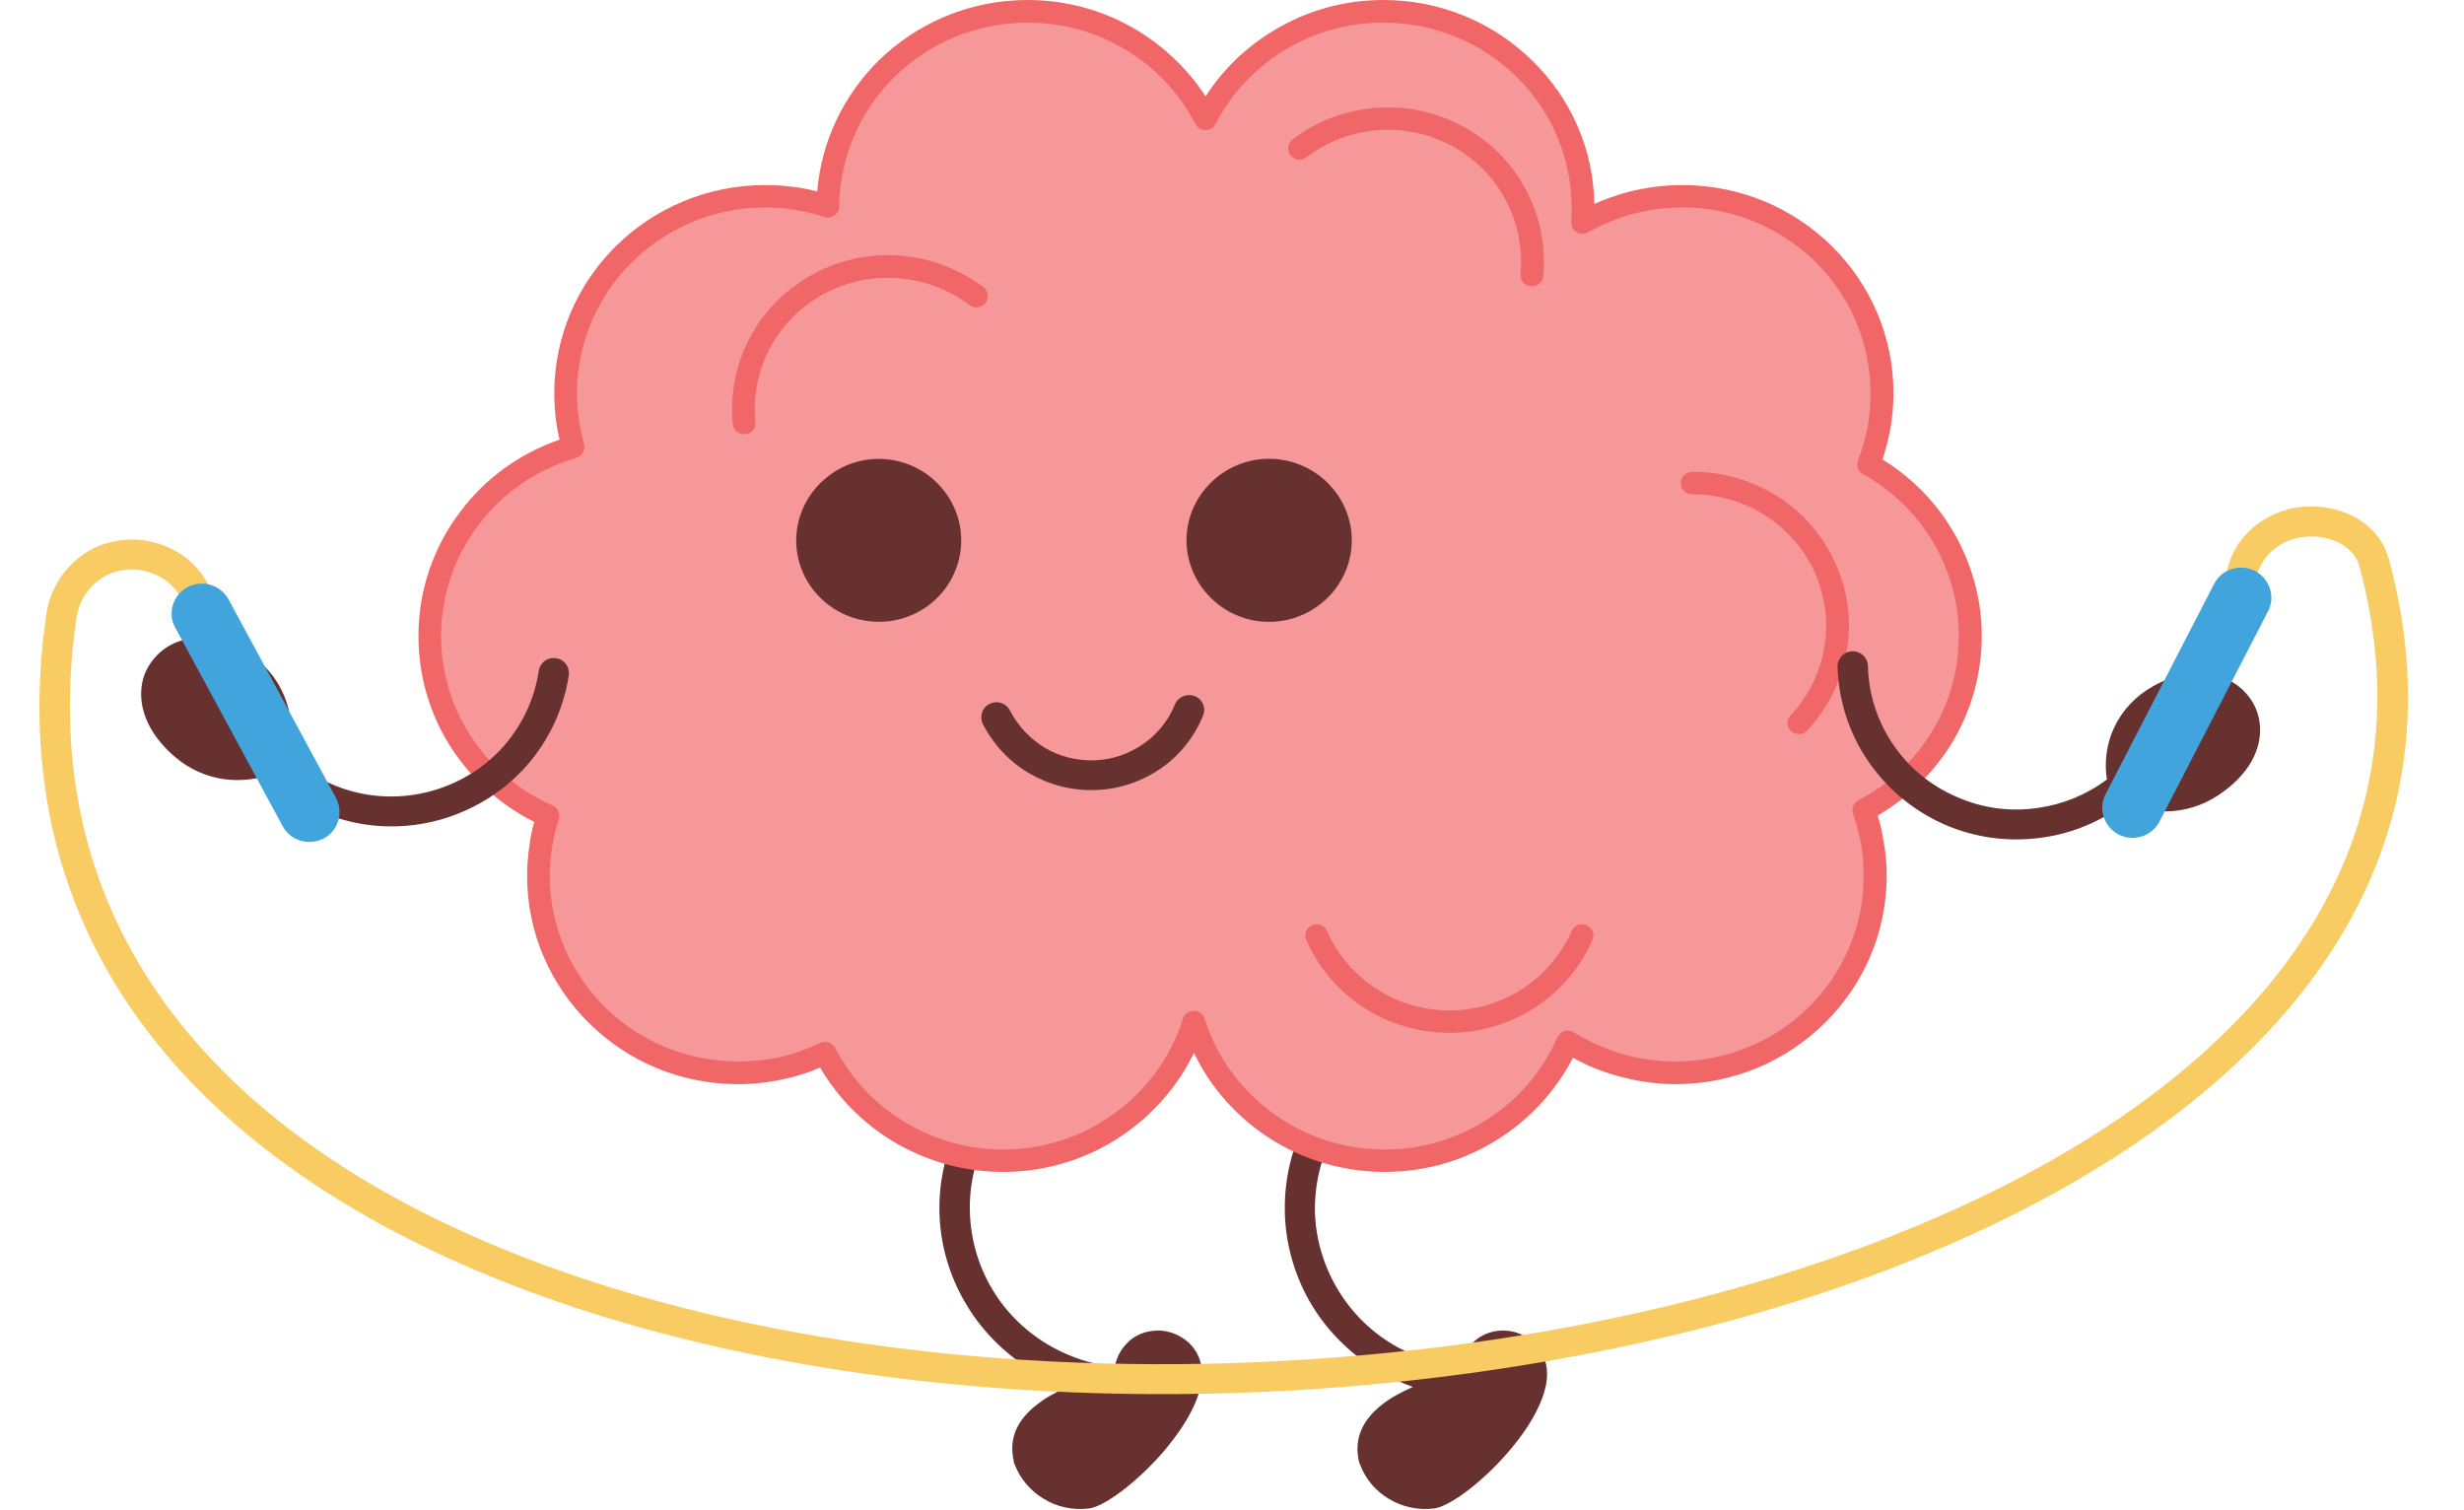 <?xml version="1.0" encoding="UTF-8"?>
<!DOCTYPE svg PUBLIC '-//W3C//DTD SVG 1.0//EN'
          'http://www.w3.org/TR/2001/REC-SVG-20010904/DTD/svg10.dtd'>
<svg height="1828.3" preserveAspectRatio="xMidYMid meet" version="1.0" viewBox="18.7 586.7 2982.7 1828.3" width="2982.7" xmlns="http://www.w3.org/2000/svg" xmlns:xlink="http://www.w3.org/1999/xlink" zoomAndPan="magnify"
><g
  ><g id="change1_1"
    ><path d="M1183.71,1939.58c4.7-8.88,16.05-12.36,25.05-7.34c9,4.63,12.14,15.45,7.44,24.33 c-16.44,30.12-24.27,63.34-23.49,96.17c0.78,32.83,9.79,65.66,27.4,95.01c17.62,29.35,42.67,52.91,71.64,69.13 c23.49,13.13,49.33,21.63,76.73,24.33c0-1.54,0.39-3.48,0.78-5.02c2.74-9.66,7.83-18.15,15.27-25.1c0.39-0.39,0.78-0.77,1.17-1.16 c8.22-7.34,18.4-11.2,28.97-12.36c10.18-1.16,20.75,0.77,30.54,5.79c12.14,6.18,20.36,15.45,24.66,26.26 c7.05,16.99,3.91,37.46-5.48,57.93c-8.22,18.54-21.53,37.46-36.02,54.84c-31.32,36.69-72.03,67.97-91.61,70.29 c-19.57,2.32-38.76-1.93-54.42-11.59c-15.66-9.27-28.19-23.56-35.23-41.32c-0.39-1.16-0.78-1.93-1.17-3.09v-1.16l0,0l0,0 c-6.26-26.65,3.13-49.43,28.19-68.74c9.79-7.72,21.92-14.68,37.19-21.24c-13.31-4.63-25.84-10.43-37.97-16.99 c-34.45-19.7-63.81-47.5-84.56-82.26c-21.14-34.76-32.1-73.77-32.88-112.77C1155.13,2014.12,1164.53,1975.11,1183.71,1939.58 L1183.71,1939.58z M1391.19,2278.28c-3.13,0.77-6.66,1.93-10.57,2.7c-39.15,9.66-67.33,20.86-83.78,33.99 c-12.53,9.66-17.62,20.47-15.27,32.06v0.39c3.91,9.66,10.96,17.38,19.57,22.79c9,5.41,19.97,7.72,30.93,6.57 c11.74-1.54,42.28-27.03,68.12-57.54c12.53-15.06,23.88-31.28,30.54-45.96c5.48-12.36,7.83-23.17,5.09-30.51 c-1.17-2.7-3.91-5.41-7.83-7.72c-3.13-1.54-6.26-1.93-9.4-1.54c-3.13,0.39-6.26,1.54-8.61,3.86l-0.78,0.39 c-1.96,1.93-3.52,4.63-3.91,7.34c-0.78,3.09-0.78,6.18,0.39,9.27c3.52,9.27-1.57,19.7-10.96,23.17 C1393.54,2277.9,1392.37,2278.28,1391.19,2278.28L1391.19,2278.28z" fill="#673130"
    /></g
    ><g id="change1_2"
    ><path clip-rule="evenodd" d="M1388.45,2260.52c-93.17,20.86-134.67,51.75-124.49,91.92c10.57,28.58,39.93,45.96,70.47,42.1 c34.84-4.25,169.9-139.81,102.18-175.34c-12.53-6.57-27.8-5.02-38.76,4.25C1387.28,2232.71,1383.36,2247.39,1388.45,2260.52 L1388.45,2260.52z" fill="#673130" fill-rule="evenodd"
    /></g
    ><g id="change1_3"
    ><path d="M1601.81,1939.58c4.7-8.88,15.66-12.36,24.66-7.34c9,4.63,12.53,15.45,7.44,24.33 c-16.05,30.12-23.88,63.34-23.49,96.17c0.78,32.83,10.18,65.66,27.8,95.01c17.62,29.35,42.28,52.91,71.25,69.13 c23.49,13.13,49.72,21.63,76.73,24.33c0.39-1.54,0.78-3.48,1.17-5.02c2.35-9.66,7.44-18.15,15.27-25.1 c0.39-0.39,0.78-0.77,1.17-1.16c8.22-7.34,18.4-11.2,28.58-12.36c10.18-1.16,21.14,0.77,30.54,5.79 c12.53,6.18,20.36,15.45,24.66,26.26c7.05,16.99,3.91,37.46-5.48,57.93c-8.22,18.54-21.14,37.46-36.02,54.84 c-30.93,36.69-72.03,67.97-91.61,70.29c-19.18,2.32-38.37-1.93-54.42-11.59c-15.66-9.27-28.19-23.56-34.84-41.32 c-0.39-1.16-0.78-1.93-1.17-3.09l-0.39-1.16l0,0l0,0c-5.87-26.65,3.52-49.43,28.19-68.74c9.79-7.72,22.31-14.68,37.19-21.24 c-12.92-4.63-25.84-10.43-37.58-16.99c-34.45-19.7-63.81-47.5-84.95-82.26c-20.75-34.76-31.71-73.77-32.49-112.77 C1573.23,2014.12,1582.24,1975.11,1601.81,1939.58L1601.81,1939.58z M1809.3,2278.28c-3.13,0.77-6.66,1.93-10.57,2.7 c-39.54,9.66-67.33,20.86-84.17,33.99c-12.53,9.66-17.62,20.47-14.88,32.06v0.39c3.91,9.66,10.96,17.38,19.57,22.79 c9,5.41,19.57,7.72,30.93,6.57c11.74-1.54,41.89-27.03,67.73-57.54c12.92-15.06,23.88-31.28,30.54-45.96 c5.87-12.36,8.22-23.17,5.09-30.51c-1.17-2.7-3.52-5.41-7.83-7.72c-2.74-1.54-5.87-1.93-9.4-1.54c-2.74,0.39-5.87,1.54-8.22,3.86 l-0.78,0.39c-1.96,1.93-3.52,4.63-4.31,7.34c-0.78,3.09-0.78,6.18,0.39,9.27c3.52,9.27-1.17,19.7-10.96,23.17 C1811.65,2277.9,1810.47,2278.28,1809.3,2278.28L1809.3,2278.28z" fill="#673130"
    /></g
    ><g id="change1_4"
    ><path clip-rule="evenodd" d="M1806.16,2260.52c-92.78,20.86-134.28,51.75-124.1,91.92c10.57,28.58,39.54,45.96,70.08,42.1 c35.23-4.25,169.9-139.81,102.18-175.34c-12.53-6.57-27.8-5.02-38.37,4.25C1804.99,2232.71,1801.47,2247.39,1806.16,2260.52 L1806.16,2260.52z" fill="#673130" fill-rule="evenodd"
    /></g
    ><g id="change2_1"
    ><path clip-rule="evenodd" d="M1262.4,600.21c93.96,0,175.78,52.91,215.71,130.15c39.93-77.24,121.36-130.15,215.31-130.15 c133.5,0,241.54,106.98,241.54,238.68c0,5.79,0,11.59-0.39,17.38c35.23-20.47,76.73-32.06,120.58-32.06 c133.5,0,241.94,106.98,241.94,238.68c0,30.12-5.87,59.09-16.44,85.74c73.6,40.94,123.32,118.57,123.32,207.78 c0,91.53-52.46,171.09-129.19,210.87c9,25.1,14.09,51.75,14.09,79.56c0,131.7-108.44,238.29-241.94,238.29 c-47.76,0-92.78-13.52-130.36-37.46c-36.8,84.58-122.14,144.06-221.58,144.06c-108.83,0-200.83-70.68-230.97-168 c-30.54,97.32-122.53,168-230.97,168c-93.96,0-175.38-52.91-215.71-130.15c-31.71,15.06-67.33,23.56-104.92,23.56 c-133.5,0-241.94-106.59-241.94-238.29c0-25.49,3.91-49.82,11.35-72.61c-84.17-37.08-142.89-120.5-142.89-217.82 c0-108.14,73.21-199.67,173.43-228.63c-5.87-20.86-9-42.48-9-64.88c0-131.7,108.44-238.68,241.94-238.68 c26.23,0,51.68,4.25,75.56,11.97C1022.42,705.65,1130.08,600.21,1262.4,600.21L1262.4,600.21z" fill="#f69799" fill-rule="evenodd"
    /></g
    ><g id="change3_1"
    ><path d="M1262.4,586.7c48.94,0,94.74,13.52,133.5,37.08c32.88,20.08,61.07,47.12,82.21,79.56 c20.75-32.44,48.94-59.48,82.21-79.56c38.76-23.56,84.17-37.08,133.1-37.08c70.47,0,134.28,28.19,180.47,73.77 c45.41,44.41,73.6,105.43,74.77,173.02c12.92-5.79,26.62-10.43,40.32-14.29c21.14-5.41,43.45-8.5,66.16-8.5 c70.47,0,134.67,28.19,180.86,73.77c46.19,45.57,74.77,108.52,74.77,178.43c0,15.45-1.57,30.9-4.31,45.96 c-2.35,11.59-5.48,23.17-9,33.99c35.23,21.63,64.59,51.37,85.34,86.9c21.92,37.08,34.84,80.72,34.84,126.68 c0,47.5-13.31,91.92-36.41,130.15c-22.31,35.92-52.85,66.04-89.65,87.28c3.13,10.04,5.48,20.08,7.05,30.51 c2.74,13.9,3.91,28.19,3.91,42.48c0,69.52-28.58,132.47-74.77,178.04c-46.59,45.96-110.4,74.15-180.86,74.15 c-24.66,0-48.94-3.86-71.64-10.43c-18.4-5.02-36.02-12.36-52.46-21.63c-20.36,39.39-50.89,72.99-88.08,96.94 c-39.93,26.26-88.08,41.32-139.76,41.32c-56.76,0-109.22-18.15-151.5-49.05c-34.06-24.72-61.46-57.16-79.47-95.01 c-18.4,37.85-45.8,70.29-79.86,95.01c-42.28,30.9-94.74,49.05-151.11,49.05c-48.94,0-94.35-13.52-133.5-37.08 c-36.41-22.01-66.55-52.52-88.08-89.21c-13.31,5.79-27.4,10.43-41.89,13.52c-18.79,4.25-37.97,6.57-57.16,6.57 c-70.86,0-134.67-28.19-180.86-74.15c-46.19-45.57-74.77-108.52-74.77-178.04c0-13.13,1.17-25.88,3.13-39.01 c1.17-8.88,3.13-17.77,5.48-26.26c-40.32-20.08-74.77-50.98-99.44-88.06c-25.84-39.39-40.71-86.51-40.71-137.1 c0-56.39,18.79-108.52,50.89-150.62c29.75-39.78,71.64-70.29,119.79-86.9c-1.57-6.95-2.74-14.29-3.91-21.63 c-1.57-11.2-2.35-22.79-2.35-34.37c0-69.9,28.58-132.86,74.77-178.43c46.19-45.57,110.01-73.77,180.86-73.77 c13.31,0,27.01,1.16,40.32,3.09c7.83,1.16,15.27,2.7,22.31,4.63c5.09-61.79,32.88-117.41,74.77-158.73 C1128.9,614.5,1192.71,586.7,1262.4,586.7L1262.4,586.7z M1381.41,646.95c-34.45-20.86-75.16-32.83-119.01-32.83 c-62.25,0-119.01,24.72-160.12,64.88c-41.11,39.78-66.55,95.39-67.73,156.41c0.39,1.54,0,3.48-0.39,5.02 c-2.74,7.34-10.18,11.2-17.62,8.88c-11.35-3.86-23.1-6.57-35.23-8.5c-11.74-1.93-23.49-3.09-36.02-3.09 c-63.03,0-120.18,25.49-161.29,66.04c-41.11,40.55-66.94,96.94-66.94,159.12c0,10.43,0.78,20.85,2.35,30.9 c1.17,10.43,3.52,20.47,6.26,30.12c1.96,7.34-1.96,14.68-9.4,16.99c-47.76,13.9-89.26,42.48-118.23,81.1 c-28.58,37.46-45.41,84.19-45.41,134.4c0,45.19,13.31,87.28,36.41,122.04c23.88,36.3,57.94,65.66,98.65,83.42 c6.26,2.7,9.4,9.66,7.44,16.61c-3.52,10.81-6.26,22.01-8.22,33.6c-1.57,11.2-2.74,22.79-2.74,34.76 c0,62.18,25.84,118.18,66.94,159.12c41.11,40.55,98.26,65.66,161.29,65.66c17.62,0,34.45-1.93,50.89-5.41 c16.83-3.86,32.88-9.66,48.15-16.99c6.66-3.09,14.88-0.39,18.4,6.18c19.18,37.08,48.15,67.97,84.17,89.6 c34.45,20.86,75.16,33.21,119.01,33.21c50.5,0,97.09-16.22,135.06-44.03c38.76-28.19,68.12-67.97,82.6-114.32 c1.17-4.25,4.7-7.72,9-8.88c7.44-2.32,14.88,1.54,17.23,8.88c14.48,46.34,43.85,86.12,82.6,114.32 c37.97,27.81,84.56,44.03,135.45,44.03c46.19,0,88.87-13.52,124.88-37.08c36.8-23.56,66.16-57.93,83.78-98.1 c0.39-0.77,0.78-1.93,1.57-2.7c3.91-6.18,12.53-8.11,18.79-3.86c18.4,11.2,37.97,20.08,58.72,26.26 c20.36,5.79,41.89,8.88,64.2,8.88c63.03,0,119.79-25.1,161.29-65.66c41.11-40.94,66.55-96.94,66.55-159.12 c0-13.13-1.17-25.88-3.13-38.23c-2.35-12.36-5.48-24.72-9.79-36.69c-1.96-6.18,0.39-13.13,6.66-16.61 c36.8-18.92,67.73-47.89,88.87-83.03c20.75-33.6,32.49-73.38,32.49-115.86c0-41.32-11.35-79.94-30.93-113.16 c-20.36-34.37-49.33-62.95-84.56-82.26c-6.26-3.09-9-10.43-6.66-16.99c5.09-12.74,9-26.26,11.74-39.78 c2.35-13.52,3.52-27.03,3.52-41.32c0-62.18-25.45-118.57-66.55-159.12c-41.5-40.55-98.26-66.04-161.29-66.04 c-20.36,0-40.32,2.7-59.11,7.72c-19.18,5.02-37.19,12.74-54.02,22.01c-2.74,1.54-5.48,2.32-8.61,2.32 c-7.44-0.77-13.31-6.95-12.53-14.68c0-3.09,0.39-5.79,0.39-8.11c0-1.93,0-4.63,0-8.11c0-62.18-25.45-118.57-66.55-159.12 c-41.5-40.55-98.26-65.66-161.29-65.66c-43.45,0-84.17,11.97-119.01,32.83c-35.62,21.63-64.99,52.52-84.17,89.6 c-1.17,2.7-3.13,4.63-5.87,6.18c-7.05,3.48-15.27,0.77-18.79-6.18C1446.39,699.47,1417.42,668.57,1381.41,646.95L1381.41,646.95z" fill="#f16667"
    /></g
    ><g id="change3_2"
    ><path d="M1921.26,1713.65c3.13-6.95,10.96-10.04,18.01-6.95c7.05,3.09,10.18,10.81,7.05,17.77 c-14.48,33.6-39.15,62.18-69.68,81.88c-29.75,19.31-65.38,30.51-103.35,30.51c-38.37,0-73.99-11.2-103.74-30.51 c-30.54-19.7-54.81-48.28-69.68-81.88c-3.13-6.95,0-14.68,7.05-17.77s15.27,0,18.01,6.95c12.53,28.58,33.67,52.91,59.9,69.9 c25.05,16.61,55.59,26.26,88.47,26.26c32.49,0,63.03-9.66,88.47-26.26C1887.59,1766.56,1908.73,1742.23,1921.26,1713.65 L1921.26,1713.65z" fill="#f16667"
    /></g
    ><g id="change3_3"
    ><path d="M1209.16,934.28c5.87,4.63,7.05,13.13,2.35,19.31c-4.7,5.79-13.31,6.95-19.18,2.32 c-25.05-18.92-55.2-30.12-86.52-32.44c-30.54-2.32-61.85,3.86-90.43,19.31c-28.19,15.45-50.11,38.23-64.59,64.88 c-14.48,27.42-20.75,58.7-17.62,89.99c0.78,7.34-4.7,13.9-12.53,14.68c-7.44,0.77-14.09-4.63-14.88-12.36 c-3.52-36.3,3.91-72.99,20.75-104.66c16.44-31.28,42.28-57.93,75.95-76.47c33.28-18.15,70.08-25.49,105.31-22.79 C1144.17,898.75,1179.79,912.27,1209.16,934.28L1209.16,934.28z" fill="#f16667"
    /></g
    ><g id="change3_4"
    ><path d="M1600.24,777.1c-6.26,4.63-14.88,3.48-19.57-2.7c-4.31-5.79-3.52-14.29,2.74-18.92 c29.36-22.4,64.59-35.53,101.39-38.23c35.23-2.7,71.64,4.63,105.31,22.79c33.67,18.15,59.11,45.19,75.56,76.08 c17.23,32.06,24.66,68.74,21.14,105.05c-0.78,7.34-7.44,12.74-15.27,11.97c-7.44-0.39-12.92-7.34-12.14-14.68 c2.74-30.9-3.52-62.18-18.01-89.6c-14.09-26.65-36.02-49.43-64.59-65.27c-28.58-15.45-59.9-21.63-90.04-19.31 C1655.44,746.59,1625.3,757.79,1600.24,777.1L1600.24,777.1z" fill="#f16667"
    /></g
    ><g id="change3_5"
    ><path d="M2066.89,1184.93c-7.44,0-13.7-5.79-13.7-13.52c0-7.34,6.26-13.52,13.7-13.52 c37.19-0.39,73.21,10.43,104.13,30.12c29.75,18.92,54.42,46.73,69.68,81.1c15.66,34.76,19.57,71.45,13.31,105.82 c-5.87,35.53-22.71,69.13-47.76,96.17c-5.09,5.41-13.7,5.79-19.57,0.39c-5.48-5.02-5.87-13.52-0.39-18.92 c21.53-22.79,35.62-51.75,40.71-81.88c5.09-29.74,1.57-61.02-11.35-90.76c-13.31-29.35-34.45-52.91-59.9-69.13 C2129.53,1193.81,2098.6,1184.93,2066.89,1184.93L2066.89,1184.93z" fill="#f16667"
    /></g
    ><g id="change1_5"
    ><path d="M2243.06,1393.48c0-10.04,7.83-18.15,18.01-18.54c10.18,0,18.4,7.72,18.79,17.77 c0.78,34.37,11.35,66.81,30.14,94.62c18.4,27.42,44.63,49.82,76.73,63.72c31.71,14.29,66.16,18.54,99.44,13.52 c29.75-4.25,58.33-15.83,82.99-34.37c-3.13-18.92-0.78-37.85,5.48-55.23c8.22-21.24,22.71-39.78,42.67-52.91 c37.97-24.72,74.38-24.72,100.22-11.59c10.57,5.41,19.18,13.13,25.45,22.4c6.66,9.27,10.57,20.47,11.35,32.06 c2.35,27.42-12.14,59.48-51.28,84.97c-18.4,11.97-39.54,18.54-61.07,18.92c-17.23,0.39-34.45-2.7-50.5-10.04 c-29.75,22.4-64.2,36.69-100.22,41.71c-39.93,5.79-81.43,0.77-119.79-16.22c-37.97-16.99-69.68-44.03-92-77.24 C2257.15,1474.2,2244.23,1434.81,2243.06,1393.48L2243.06,1393.48z M2605.57,1525.18c11.35,5.41,23.49,7.72,35.62,7.34 c14.48-0.39,28.97-4.63,41.5-12.74c26.23-17.38,36.41-36.69,35.23-52.14c-0.78-5.41-2.35-10.04-5.09-14.29 c-3.13-4.63-7.44-8.11-12.53-10.81c-14.88-7.72-37.58-6.57-62.64,10.04c-13.31,8.5-23.1,20.86-28.58,35.14 C2604.79,1499.3,2603.22,1512.43,2605.57,1525.18L2605.57,1525.18z" fill="#673130"
    /></g
    ><g id="change1_6"
    ><path clip-rule="evenodd" d="M2627.49,1437.12c-33.28,22.01-48.54,62.18-37.97,100.41c32.1,18.54,72.42,17.38,103.35-2.7 C2785.65,1474.2,2713.62,1380.74,2627.49,1437.12L2627.49,1437.12z" fill="#673130" fill-rule="evenodd"
    /></g
    ><g id="change1_7"
    ><path d="M670.87,1398.89c1.57-10.04,10.57-16.99,20.75-15.45c10.18,1.16,16.83,10.43,15.66,20.47 c-6.26,40.94-23.88,78.4-50.11,108.52c-26.23,30.12-61.07,52.91-101.39,65.27c-39.93,11.97-81.82,12.36-120.58,1.54 c-35.23-9.27-67.73-27.42-94.35-53.3c-16.83,5.02-34.45,6.18-51.28,3.86c-21.14-3.09-41.5-11.97-58.33-26.26 c-35.62-30.12-45.8-63.72-40.32-90.76c2.35-11.59,7.83-21.63,15.27-30.12c7.44-8.5,16.83-15.06,28.19-19.31 c27.01-10.04,63.42-5.41,97.87,23.94c18.01,15.06,30.14,35.53,35.62,57.16c4.31,18.15,4.31,37.46-1.17,56 c22.31,21.24,49.33,36.3,77.9,44.03c32.49,8.88,67.33,8.5,100.61-1.54c33.28-10.04,62.25-28.97,84.17-54.07 C650.9,1463.77,665.78,1432.88,670.87,1398.89L670.87,1398.89z M295.05,1493.9c12.14,1.54,24.27,0.77,36.02-3.09 c3.91-12.36,4.31-25.49,1.17-37.85c-3.52-14.68-11.74-28.19-23.88-38.23c-23.1-19.7-45.41-23.17-61.07-17.38 c-5.48,1.93-10.18,5.02-13.7,8.88c-3.13,3.86-5.48,8.5-6.66,13.9c-3.13,15.45,4.31,35.53,28.19,55.61 C266.86,1485.79,280.56,1491.58,295.05,1493.9L295.05,1493.9z" fill="#673130"
    /></g
    ><g id="change1_8"
    ><path clip-rule="evenodd" d="M320.49,1400.82c30.14,25.88,40.32,67.59,25.05,103.89c-34.06,14.68-73.99,8.88-102.18-15.06 C158.81,1418.2,241.8,1334.39,320.49,1400.82L320.49,1400.82z" fill="#673130" fill-rule="evenodd"
    /></g
    ><g id="change4_1"
    ><path d="M2749.64,1307.36c1.57,10.04-5.48,18.92-15.27,20.47c-10.18,1.54-19.57-5.02-21.14-15.06 c-3.91-24.33,2.35-48.28,15.27-67.97c13.31-19.31,33.67-34.37,58.33-40.94v-0.39l0,0h0.39c24.27-6.57,51.28-4.25,73.21,5.02 c23.49,10.04,42.28,28.19,49.33,53.3l0,0l0,0l0.39,0.39c91.22,336.39-92,596.3-404.4,768.55 c-251.72,139.03-588.01,220.52-930.16,239.45c-341.76,18.54-689.4-25.88-964.61-139.03c-357.42-147.14-592.31-409.77-536.33-800.61 c3.91-25.1,16.05-47.89,34.06-64.11c17.62-16.22,40.71-25.88,67.33-26.65c26.23-0.39,50.89,8.5,70.08,23.94 c18.79,15.83,32.1,37.85,35.23,63.34c1.17,10.04-5.87,19.31-16.05,20.47s-19.18-5.79-20.36-15.83 c-2.35-16.22-10.57-30.12-22.71-40.17c-12.14-10.04-28.19-15.83-45.8-15.45c-16.83,0.39-31.71,6.57-43.06,16.99 c-11.74,10.43-19.97,25.49-22.31,42.48c-53.24,371.14,171.86,621.41,514.02,761.99c270.12,111.23,611.89,154.87,948.56,136.33 c336.67-18.15,667.48-98.48,914.5-234.81c297.53-164.14,472.52-410.15,386.39-727.61v-0.39l0,0 c-3.91-13.52-14.88-23.17-28.58-29.35c-14.88-6.18-32.88-7.34-48.94-3.09h-0.39l0,0c-16.05,4.25-28.97,13.9-37.58,26.26 C2750.81,1277.23,2747.29,1291.91,2749.64,1307.36L2749.64,1307.36z" fill="#f8cc63"
    /></g
    ><g id="change5_1"
    ><path d="M230.84,1346.37c-9.79-17.38-2.74-39.39,14.88-49.05c18.01-9.27,39.93-2.7,49.72,15.06l129.97,240.22 c9.4,17.77,2.74,39.78-14.88,49.05c-18.01,9.27-40.32,2.7-49.72-15.06L230.84,1346.37z" fill="#41a4dc"
    /></g
    ><g id="change5_2"
    ><path d="M2698.74,1293.84c9-18.15,31.32-25.1,49.33-16.22c18.01,9.27,25.45,31.28,16.05,49.05l-131.15,254.12 c-9,18.15-31.32,25.1-49.33,16.22c-18.01-9.27-25.45-31.28-16.05-49.05L2698.74,1293.84z" fill="#41a4dc"
    /></g
    ><g id="change1_9"
    ><path clip-rule="evenodd" d="M1554.83,1339.41c55.2,0,100.22-44.41,100.22-98.87c0-54.07-45.02-98.48-100.22-98.48 c-54.81,0-99.83,44.41-99.83,98.48C1455.01,1295,1500.03,1339.41,1554.83,1339.41L1554.83,1339.41z" fill="#673130" fill-rule="evenodd"
    /></g
    ><g id="change1_10"
    ><path d="M1208.37,1463c-4.31-9.27-0.78-20.08,8.61-24.33c9-4.63,19.97-0.77,24.27,8.11 c9.79,18.92,24.66,34.37,42.28,45.19c17.62,10.43,38.76,15.83,60.29,15.06c21.53-0.77,41.5-7.72,58.72-19.7 c16.83-11.59,30.54-28.19,38.37-47.89c3.91-9.27,14.88-13.9,24.27-10.04s13.7,14.29,9.79,23.56 c-10.57,26.26-28.58,48.28-51.28,64.11c-22.71,15.45-49.72,25.1-78.69,25.88c-28.58,1.16-56.37-6.18-80.25-20.08 C1240.86,1508.96,1221.29,1488.1,1208.37,1463L1208.37,1463z" fill="#673130"
    /></g
    ><g id="change1_11"
    ><path clip-rule="evenodd" d="M1017.33,1166.39c41.5-35.92,104.53-31.28,140.54,10.04c36.02,40.94,31.71,103.12-10.18,139.03 c-41.5,35.53-104.92,30.9-140.93-10.43C970.74,1264.1,975.44,1201.92,1017.33,1166.39L1017.33,1166.39z" fill="#673130" fill-rule="evenodd"
    /></g
  ></g
></svg
>
